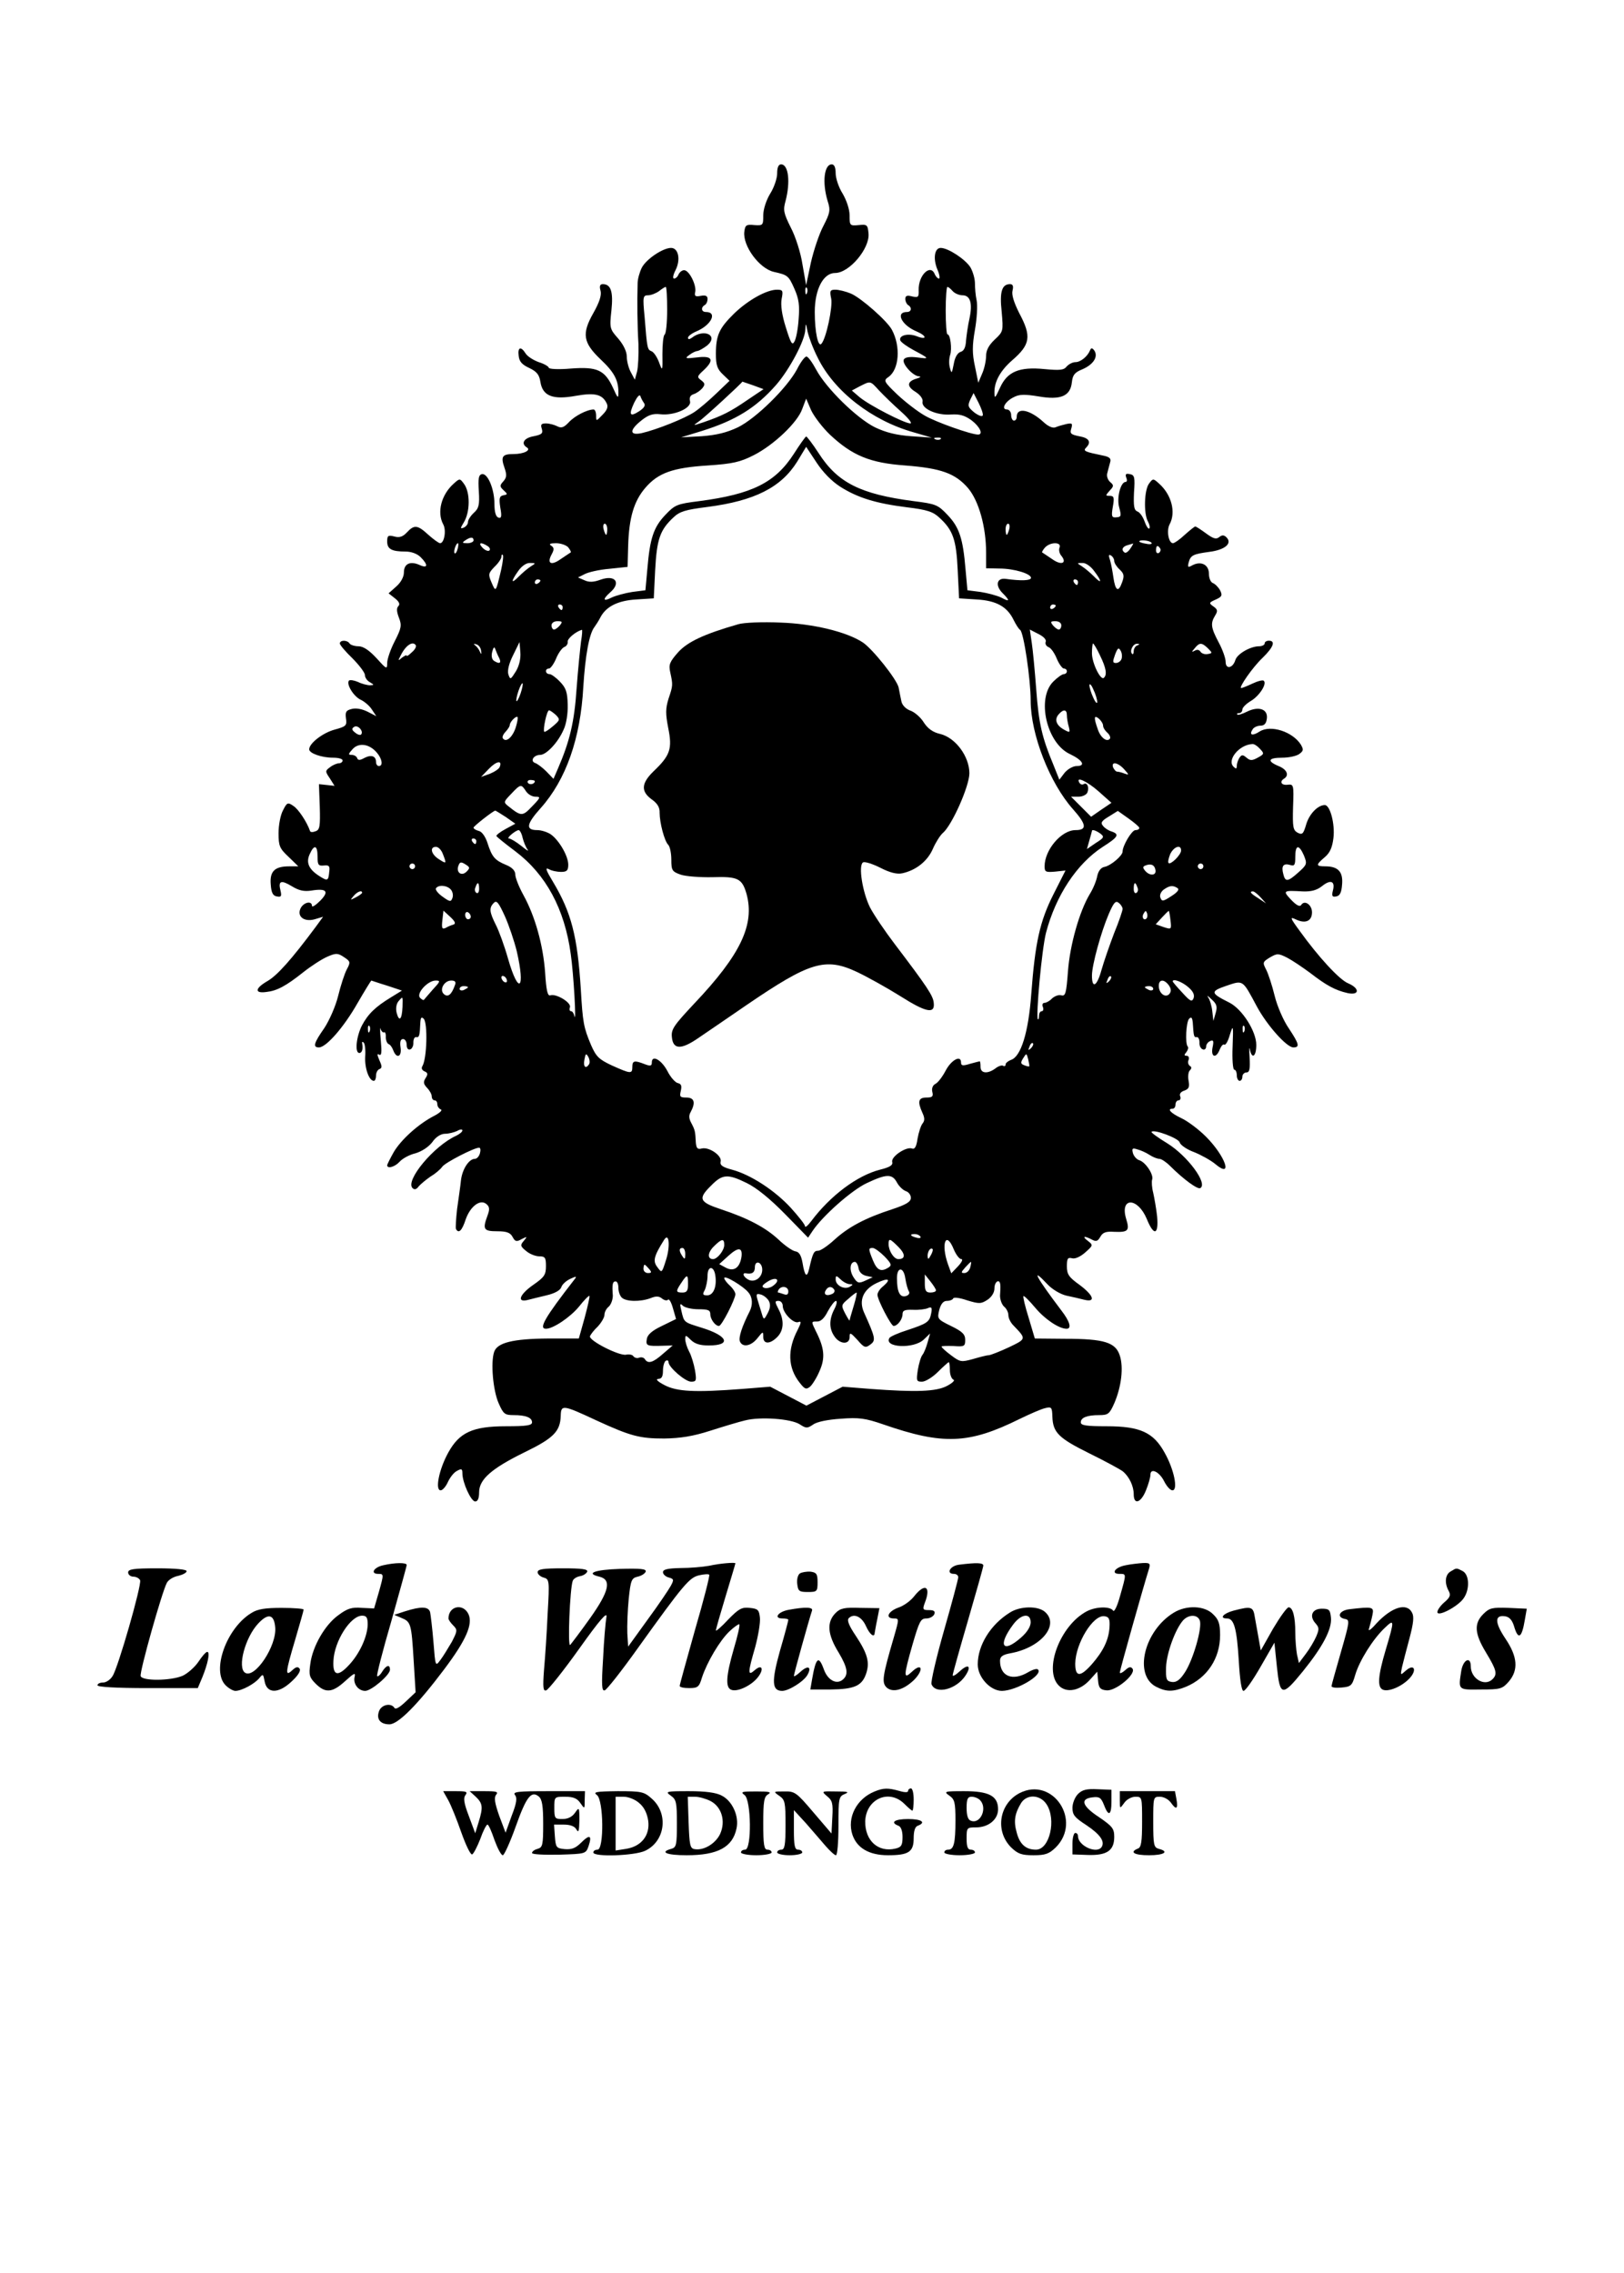 <?xml version="1.0" encoding="UTF-8" standalone="yes"?>
<svg version="1.0" xmlns="http://www.w3.org/2000/svg" width="583" height="816" viewBox="0 0 583 816" preserveAspectRatio="xMidYMid meet">
  <g transform="translate(0,816) scale(0.1,-0.1)" fill="#000000" stroke="none">
    <path d="M2790 7538 c0 -18 -11 -51 -25 -73 -14 -23 -25 -56 -25 -78 0 -36 -1
-37 -32 -35 -29 3 -33 0 -36 -24 -6 -51 54 -132 106 -144 49 -11 53 -13 74
-61 16 -36 19 -60 15 -108 -2 -34 -9 -71 -15 -81 -8 -15 -13 -7 -31 51 -14 44
-19 80 -15 102 6 30 4 33 -17 33 -36 0 -102 -36 -153 -85 -54 -53 -66 -78 -66
-146 0 -40 5 -54 25 -73 l24 -23 -47 -45 c-26 -25 -61 -55 -79 -67 -34 -23
-137 -64 -190 -76 -44 -9 -44 11 0 46 24 19 40 25 67 22 50 -6 114 22 107 47
-3 13 1 21 13 25 10 3 24 13 31 21 11 14 10 18 -4 29 -15 11 -15 14 8 35 41
38 33 54 -22 47 -43 -5 -46 -4 -28 9 10 8 24 14 29 14 6 1 22 10 35 20 42 36
-12 62 -56 27 -9 -6 -13 -6 -13 1 0 5 13 15 29 22 54 22 78 70 35 70 -16 0
-19 16 -4 25 6 3 10 13 10 22 0 11 -7 14 -24 11 -20 -4 -24 -1 -20 15 4 25
-22 77 -40 77 -8 0 -16 -7 -20 -15 -3 -8 -10 -15 -16 -15 -6 0 -4 12 5 30 19
37 11 80 -16 80 -29 0 -89 -40 -105 -71 -8 -16 -15 -41 -15 -56 -2 -67 -1
-153 3 -218 1 -38 -1 -83 -5 -99 l-8 -29 -15 28 c-8 15 -14 40 -14 56 0 17
-12 42 -31 64 -30 34 -31 37 -24 101 7 67 -2 94 -31 94 -10 0 -13 -7 -8 -24 4
-16 -4 -41 -26 -80 -42 -74 -37 -106 26 -166 49 -46 64 -75 64 -118 0 -24 -2
-23 -19 15 -30 65 -57 77 -151 70 -45 -4 -80 -2 -80 3 0 4 -16 14 -36 20 -19
7 -40 20 -47 31 -17 27 -29 23 -25 -8 2 -21 12 -32 38 -44 27 -13 36 -24 40
-50 8 -51 45 -65 127 -50 68 12 95 6 111 -27 6 -12 2 -24 -15 -41 -23 -24 -23
-24 -23 -3 0 12 -4 22 -9 22 -23 0 -68 -23 -89 -46 -18 -19 -27 -22 -42 -14
-10 5 -28 10 -40 10 -17 0 -20 -4 -15 -19 5 -17 0 -21 -29 -27 -35 -6 -47 -26
-25 -40 17 -10 -10 -24 -48 -24 -40 0 -46 -9 -32 -49 9 -26 8 -35 -4 -49 -14
-15 -13 -19 1 -32 15 -14 15 -15 -1 -18 -14 -3 -16 -10 -11 -44 6 -32 4 -40
-7 -36 -9 3 -14 20 -14 49 0 53 -24 111 -45 107 -12 -3 -14 -16 -11 -62 3 -48
0 -61 -18 -77 -12 -11 -21 -26 -21 -33 0 -8 -7 -16 -15 -20 -13 -5 -13 -3 -1
17 24 37 25 110 1 141 -14 19 -15 19 -36 0 -45 -40 -61 -103 -38 -146 12 -21
4 -68 -11 -68 -5 0 -24 14 -42 30 -39 36 -51 37 -77 9 -15 -16 -27 -20 -45
-15 -23 6 -26 3 -26 -18 0 -27 16 -36 66 -36 21 0 42 -8 54 -20 28 -28 26 -42
-4 -28 -34 15 -56 4 -56 -27 0 -16 -11 -36 -27 -50 l-28 -25 23 -18 c15 -12
19 -21 12 -28 -7 -7 -6 -20 2 -41 11 -28 9 -38 -15 -85 -15 -29 -27 -64 -27
-78 0 -24 -2 -23 -39 18 -26 28 -47 42 -64 42 -14 0 -29 5 -32 10 -8 13 -35
13 -35 0 0 -5 20 -29 45 -53 25 -25 45 -52 45 -60 0 -9 8 -21 18 -26 16 -10
16 -10 0 -11 -9 0 -29 5 -43 12 -14 6 -28 8 -32 5 -11 -12 16 -57 42 -69 13
-6 32 -22 40 -35 l16 -24 -31 16 c-20 10 -42 14 -57 10 -21 -5 -24 -11 -21
-34 4 -26 0 -29 -40 -40 -42 -11 -92 -49 -92 -71 0 -14 44 -30 86 -30 19 0 34
-4 34 -10 0 -5 -6 -10 -13 -10 -7 0 -22 -6 -32 -14 -18 -13 -18 -15 -1 -40
l17 -27 -28 3 -28 3 3 -81 c2 -70 0 -83 -15 -88 -10 -4 -19 -4 -20 1 -11 32
-42 79 -60 90 -20 14 -23 12 -37 -16 -9 -16 -16 -53 -16 -82 0 -46 4 -55 36
-85 l35 -34 -33 0 c-52 0 -70 -18 -66 -65 2 -30 8 -41 22 -43 15 -3 18 0 13
21 -9 35 2 39 40 16 26 -16 44 -20 71 -16 55 9 65 -3 31 -37 -16 -16 -29 -24
-29 -18 0 19 -28 14 -40 -7 -16 -30 11 -52 50 -41 l30 9 -27 -37 c-87 -117
-138 -174 -173 -194 -45 -26 -47 -45 -4 -39 38 4 70 21 133 71 29 23 68 48 87
56 30 13 37 13 59 -2 23 -15 24 -18 10 -44 -8 -15 -22 -58 -31 -95 -9 -37 -32
-89 -50 -116 -37 -53 -42 -69 -19 -69 26 0 89 72 138 158 26 45 49 82 50 82 1
0 26 -9 56 -18 l54 -18 -39 -24 c-56 -34 -83 -60 -105 -102 -20 -40 -26 -98
-9 -98 10 0 14 15 10 35 -1 6 2 6 6 2 4 -4 7 -27 5 -51 -2 -41 14 -86 31 -86
5 0 8 9 8 19 0 11 6 21 12 23 10 4 10 10 0 32 -8 19 -9 25 -1 20 9 -5 10 9 6
52 -3 32 -3 51 -1 41 3 -9 9 -15 13 -13 3 3 7 -5 6 -17 0 -12 5 -23 10 -25 6
-2 13 -12 17 -23 12 -31 31 -23 26 11 -3 20 0 30 9 30 7 0 13 -9 13 -21 0 -12
5 -19 13 -16 6 2 12 13 11 25 0 11 4 20 10 19 11 -2 13 4 15 52 1 18 4 22 12
14 15 -15 12 -144 -5 -171 -4 -7 -1 -14 8 -18 12 -5 13 -10 4 -24 -9 -14 -8
-21 5 -35 9 -9 17 -23 17 -31 0 -8 5 -14 10 -14 6 0 10 -6 10 -14 0 -8 6 -16
13 -19 6 -2 -4 -12 -23 -22 -57 -29 -119 -85 -146 -130 -13 -23 -24 -45 -24
-48 0 -14 28 -6 45 13 10 11 35 25 57 30 23 7 47 23 60 40 13 19 31 30 46 30
13 0 32 5 43 10 10 6 19 7 19 2 0 -5 -10 -13 -22 -19 -80 -36 -184 -161 -157
-188 7 -7 14 -5 22 6 7 8 26 24 42 35 17 10 36 26 43 36 11 15 114 68 132 68
5 0 6 -9 3 -20 -3 -11 -11 -20 -18 -20 -21 0 -45 -36 -50 -76 -2 -21 -9 -68
-14 -104 -4 -36 -6 -68 -4 -72 10 -18 22 -5 35 35 17 48 54 75 76 53 10 -9 10
-19 2 -40 -18 -49 -14 -56 35 -56 34 0 47 -5 55 -20 9 -17 14 -19 33 -8 20 10
21 10 7 -7 -13 -15 -12 -19 9 -36 13 -11 34 -19 47 -19 21 0 24 -5 24 -35 0
-31 -6 -40 -45 -67 -49 -34 -61 -64 -22 -55 12 3 43 11 69 17 30 7 49 18 53
29 3 10 17 23 32 30 21 10 25 10 16 -1 -108 -139 -130 -178 -103 -178 26 0 88
42 119 80 18 23 35 40 37 38 2 -2 -6 -37 -17 -78 l-21 -75 -111 0 c-126 -1
-182 -15 -193 -48 -13 -38 -4 -139 16 -184 17 -39 22 -43 54 -43 44 0 66 -9
66 -26 0 -11 -20 -14 -93 -14 -120 0 -168 -22 -208 -95 -33 -60 -48 -135 -27
-135 7 0 19 14 26 30 8 17 22 35 33 40 16 9 19 7 19 -9 0 -33 31 -101 46 -101
9 0 14 11 14 33 0 46 44 85 162 143 105 51 129 75 131 131 1 41 6 41 128 -16
124 -57 156 -65 244 -65 58 1 103 8 165 28 47 15 103 32 125 37 54 14 165 6
196 -14 23 -15 27 -15 48 -1 13 10 53 18 99 21 65 5 88 2 152 -20 216 -75 308
-71 490 19 37 18 78 36 92 39 23 6 25 3 26 -31 2 -57 23 -77 134 -132 57 -28
110 -57 119 -64 23 -19 39 -53 39 -82 0 -40 26 -31 44 14 9 22 16 47 16 56 0
26 32 11 49 -23 9 -18 22 -33 30 -33 21 0 6 75 -28 135 -40 73 -88 95 -208 95
-73 0 -93 3 -93 14 0 17 22 26 66 26 32 0 37 4 54 42 26 60 34 130 20 172 -15
47 -56 60 -195 60 l-110 1 -22 74 c-13 41 -21 76 -19 78 2 3 21 -16 42 -41 35
-42 86 -76 113 -76 19 0 12 26 -19 66 -90 119 -113 161 -49 93 17 -18 46 -35
67 -40 20 -4 49 -11 65 -15 42 -10 33 16 -18 54 -38 27 -45 38 -45 66 0 28 3
33 19 29 11 -3 30 6 47 21 28 25 29 26 10 41 -23 17 -14 20 14 5 15 -8 21 -6
30 10 9 16 20 20 50 18 50 -2 56 4 43 46 -24 79 41 79 74 0 25 -62 43 -58 37
9 -3 28 -10 67 -14 85 -5 19 -6 40 -4 47 7 17 -23 63 -46 70 -10 3 -20 15 -23
26 -4 16 -2 19 16 13 12 -3 32 -12 44 -20 12 -8 28 -14 35 -14 7 0 24 -11 38
-25 49 -49 100 -86 109 -80 28 16 -46 116 -119 161 -33 20 -59 39 -56 41 9 10
97 -23 101 -38 3 -10 27 -26 52 -35 25 -10 59 -29 75 -42 66 -56 38 27 -33 98
-26 26 -66 56 -88 66 -38 18 -53 34 -31 34 6 0 10 7 10 15 0 8 5 15 11 15 6 0
9 7 6 14 -4 9 2 17 15 21 16 6 19 13 15 35 -3 15 -1 32 4 37 8 8 7 13 0 17 -5
4 -8 13 -4 21 3 8 0 15 -7 15 -9 0 -10 3 -1 13 6 8 8 17 5 20 -10 10 -6 89 5
100 8 8 11 4 13 -14 3 -48 4 -54 14 -52 6 1 10 -8 10 -19 -1 -12 5 -23 12 -25
6 -3 12 2 12 10 0 8 7 17 15 20 11 5 13 0 8 -23 -7 -36 13 -41 26 -7 5 12 12
20 16 17 5 -3 14 13 20 35 12 38 13 36 10 -42 -2 -46 1 -83 6 -83 5 0 9 -9 9
-20 0 -11 5 -20 10 -20 6 0 10 7 10 15 0 8 7 15 14 15 12 0 14 12 12 53 -2 28
-1 42 1 30 7 -37 23 -26 23 16 0 49 -51 129 -97 152 -68 34 -69 40 -11 60 62
21 58 23 110 -74 36 -67 107 -147 131 -147 24 0 21 12 -16 68 -19 27 -42 80
-51 117 -9 37 -23 80 -31 95 -13 25 -12 27 14 43 26 15 30 15 62 -1 19 -10 56
-35 83 -55 58 -45 90 -62 134 -72 43 -9 44 17 2 35 -32 13 -107 95 -174 188
-36 49 -36 52 -13 41 34 -16 57 -5 57 26 0 27 -27 46 -39 26 -5 -7 -17 -1 -36
19 -31 33 -29 34 42 30 30 -1 50 4 69 19 31 25 48 18 39 -16 -5 -20 -2 -24 12
-21 13 2 19 14 21 43 4 45 -14 65 -60 65 -35 0 -35 5 -2 33 19 16 27 36 31 69
6 50 -12 118 -31 118 -25 0 -56 -32 -67 -70 -10 -34 -14 -38 -31 -29 -16 9
-18 20 -16 92 3 80 2 82 -19 80 -23 -3 -31 11 -13 22 19 12 10 33 -20 45 -43
18 -37 30 13 30 24 0 51 6 61 13 16 12 16 16 6 34 -30 47 -109 72 -148 47 -26
-17 -39 -13 -25 8 4 7 17 13 28 13 14 0 21 8 23 26 4 34 -30 45 -72 24 -16 -8
-32 -13 -34 -10 -3 3 0 5 6 5 7 0 12 6 12 13 0 7 14 21 31 31 30 18 58 61 46
72 -3 4 -22 -1 -41 -10 -19 -9 -37 -16 -40 -16 -11 0 41 75 77 109 39 38 47
61 22 61 -8 0 -15 -4 -15 -10 0 -5 -9 -10 -20 -10 -31 0 -78 -27 -85 -49 -9
-30 -35 -35 -35 -7 0 13 -11 44 -25 70 -28 53 -30 68 -13 96 10 16 10 22 -6
33 -17 12 -16 14 9 25 22 10 24 15 15 33 -6 11 -18 23 -26 26 -8 3 -14 18 -14
33 0 33 -28 47 -59 31 -16 -9 -18 -8 -14 9 7 27 16 31 75 39 55 7 83 30 61 52
-9 9 -16 9 -26 1 -11 -9 -21 -6 -47 13 -19 14 -36 25 -39 25 -3 0 -20 -14 -38
-30 -18 -17 -37 -30 -42 -30 -16 0 -24 46 -12 68 23 43 7 106 -38 146 -21 19
-22 19 -36 0 -17 -22 -20 -107 -4 -136 6 -11 8 -22 5 -25 -3 -4 -11 8 -17 25
-6 17 -17 33 -26 36 -12 5 -14 19 -12 68 4 55 2 63 -15 66 -14 3 -17 0 -13
-12 4 -9 3 -16 -2 -16 -18 0 -33 -57 -23 -92 8 -30 7 -34 -10 -35 -17 -2 -19
3 -13 38 6 33 4 39 -11 39 -16 0 -16 1 0 19 15 16 15 19 1 31 -8 7 -13 21 -10
31 3 11 7 28 10 38 5 15 -1 21 -27 26 -63 13 -71 16 -59 28 20 20 11 35 -25
41 -30 6 -34 10 -28 28 5 18 3 20 -17 16 -13 -3 -31 -8 -40 -12 -9 -4 -26 3
-43 19 -49 45 -96 54 -96 19 0 -8 -4 -14 -10 -14 -5 0 -10 9 -10 20 0 11 -7
20 -15 20 -22 0 -7 29 24 44 20 11 40 11 89 3 80 -14 115 1 120 51 3 26 10 35
37 46 40 17 58 45 44 67 -8 11 -12 11 -16 1 -9 -22 -34 -42 -52 -42 -10 0 -24
-7 -32 -16 -10 -13 -25 -14 -79 -9 -91 9 -134 -9 -160 -67 -18 -39 -20 -41
-20 -15 0 38 22 77 63 113 66 57 71 86 26 170 -19 38 -28 66 -24 81 4 16 1 23
-9 23 -29 0 -38 -27 -30 -99 6 -70 6 -71 -25 -100 -21 -20 -31 -38 -31 -59 0
-16 -6 -45 -14 -63 l-14 -33 -12 59 c-10 46 -10 74 0 131 7 40 10 87 6 106 -4
18 -6 46 -6 61 0 16 -7 41 -16 57 -18 29 -80 70 -107 70 -22 0 -28 -38 -12
-77 8 -18 10 -33 6 -33 -5 0 -11 7 -15 15 -15 40 -60 -3 -58 -57 1 -25 -2 -27
-24 -22 -18 5 -24 2 -24 -9 0 -9 5 -19 10 -22 15 -9 12 -25 -4 -25 -43 0 -19
-48 35 -70 37 -16 38 -32 0 -17 -31 12 -65 3 -59 -15 3 -7 24 -22 48 -35 58
-31 58 -32 12 -26 -25 3 -42 1 -47 -7 -9 -14 32 -60 54 -61 9 -1 5 -4 -8 -8
-35 -10 -37 -28 -4 -48 17 -11 27 -25 25 -35 -5 -25 51 -50 102 -46 31 2 49
-3 74 -21 30 -23 43 -51 23 -51 -25 0 -152 45 -191 68 -25 14 -69 48 -98 75
-50 48 -51 51 -32 64 38 27 44 109 12 169 -17 32 -110 114 -147 130 -19 8 -44
14 -56 14 -19 0 -21 -4 -15 -32 6 -30 -18 -143 -35 -162 -12 -14 -24 42 -24
114 0 82 31 140 73 140 51 0 125 88 120 142 -3 31 -5 33 -35 30 -32 -3 -33 -2
-33 35 0 22 -11 54 -25 78 -14 22 -25 55 -25 73 0 21 -5 32 -14 32 -27 0 -35
-64 -15 -131 11 -34 9 -43 -15 -90 -15 -28 -35 -88 -45 -132 l-17 -81 -13 74
c-6 41 -25 101 -42 133 -26 52 -28 63 -19 95 18 68 11 132 -16 132 -9 0 -14
-11 -14 -32z m-395 -490 c0 -46 -4 -86 -9 -89 -5 -4 -8 -35 -8 -70 1 -62 0
-63 -12 -30 -7 19 -19 37 -27 40 -15 6 -16 9 -25 124 -7 72 -6 77 13 77 10 0
28 7 39 15 10 8 21 15 24 15 3 0 5 -37 5 -82z m502 60 c-3 -8 -6 -5 -6 6 -1
11 2 17 5 13 3 -3 4 -12 1 -19z m523 7 c7 -8 23 -15 35 -15 29 0 37 -30 25
-85 -5 -22 -10 -57 -12 -77 -1 -25 -8 -38 -19 -41 -11 -3 -21 -19 -25 -43 -7
-36 -8 -37 -14 -14 -4 14 -3 34 1 46 7 21 1 74 -10 74 -3 0 -6 38 -6 85 0 47
3 85 6 85 4 0 12 -7 19 -15z m-484 -240 c59 -120 194 -225 344 -267 l65 -19
-74 5 c-53 4 -90 13 -130 32 -66 33 -175 140 -211 207 -14 26 -29 47 -35 47
-6 0 -21 -20 -34 -46 -36 -67 -147 -176 -212 -208 -40 -19 -77 -28 -130 -32
l-74 -4 75 23 c121 38 194 83 266 165 48 55 104 160 105 199 1 25 2 24 8 -7 4
-19 20 -62 37 -95z m-233 -98 l38 -14 -58 -39 c-61 -42 -91 -57 -158 -80 -39
-13 -39 -13 -15 4 17 11 155 138 155 142 0 0 17 -6 38 -13z m453 -19 c17 -18
52 -52 78 -75 27 -24 42 -43 34 -43 -21 0 -147 65 -182 94 l-28 24 28 15 c40
20 37 21 70 -15z m-844 -45 c6 -8 1 -17 -17 -29 -34 -22 -39 -14 -18 31 10 20
19 31 22 23 2 -7 8 -18 13 -25z m1216 -44 c-2 -6 -15 -1 -30 10 -23 19 -25 24
-15 46 l12 24 18 -35 c10 -20 17 -40 15 -45z m-549 -69 c81 -76 145 -102 271
-111 128 -10 179 -28 225 -81 39 -46 65 -140 65 -232 l0 -56 48 -1 c53 0 115
-19 113 -34 -1 -9 -34 -11 -91 -3 -32 4 -38 -24 -11 -51 28 -28 26 -33 -5 -16
-15 7 -48 16 -74 20 l-47 6 -7 77 c-9 108 -22 149 -64 193 -35 37 -42 40 -122
50 -191 25 -273 66 -341 172 -22 34 -43 61 -45 60 -3 -1 -23 -29 -44 -62 -67
-104 -150 -145 -340 -170 -80 -10 -87 -13 -122 -50 -42 -44 -55 -85 -64 -193
l-7 -77 -47 -6 c-26 -4 -59 -13 -74 -20 -31 -16 -34 -7 -6 18 41 35 19 65 -34
46 -25 -9 -41 -10 -58 -2 l-23 10 24 12 c13 7 52 16 88 19 l66 7 2 75 c3 102
21 161 61 208 46 54 98 73 225 81 89 6 116 12 165 37 71 36 157 117 174 166
l14 37 18 -42 c11 -23 41 -62 67 -87z m398 -16 c-3 -3 -12 -4 -19 -1 -8 3 -5
6 6 6 11 1 17 -2 13 -5z m-361 -171 c63 -40 128 -60 239 -74 74 -9 95 -16 118
-38 48 -44 60 -78 65 -187 l5 -102 63 -4 c71 -4 110 -26 133 -74 8 -16 18 -32
23 -35 13 -8 38 -178 38 -254 0 -122 69 -297 152 -390 49 -55 51 -75 9 -75
-51 0 -111 -71 -111 -130 0 -20 4 -22 38 -19 l37 4 -43 -85 c-49 -97 -66 -173
-80 -360 -10 -136 -37 -224 -73 -235 -10 -4 -19 -11 -19 -16 0 -6 -4 -8 -9 -5
-4 3 -17 -1 -27 -9 -28 -21 -54 -19 -54 5 0 11 -1 20 -3 20 -1 0 -17 -4 -35
-9 -26 -8 -32 -7 -32 5 0 28 -35 9 -55 -29 -11 -21 -27 -43 -37 -48 -10 -5
-14 -17 -11 -29 4 -16 0 -20 -21 -20 -29 0 -33 -14 -15 -54 9 -19 9 -29 1 -39
-6 -7 -14 -32 -18 -54 -4 -29 -10 -40 -20 -36 -20 8 -76 -29 -71 -48 3 -12 -8
-19 -44 -28 -82 -21 -178 -93 -247 -185 -12 -16 -22 -24 -22 -18 0 6 -23 35
-51 66 -58 63 -144 119 -211 137 -34 9 -44 16 -41 29 6 21 -42 54 -68 47 -15
-4 -19 1 -21 21 -2 41 -3 45 -16 70 -9 16 -10 28 -2 41 18 34 12 51 -16 51
-23 0 -25 3 -20 24 4 18 2 25 -11 28 -9 2 -26 21 -37 43 -21 40 -56 60 -56 31
0 -13 -5 -14 -26 -6 -36 14 -44 13 -44 -10 0 -26 -6 -25 -73 5 -47 22 -57 32
-75 73 -27 64 -30 81 -37 202 -12 189 -34 274 -99 383 -26 43 -30 54 -16 47
10 -6 30 -10 44 -10 21 0 26 5 26 26 0 31 -33 88 -63 109 -12 8 -34 15 -48 15
-43 0 -40 21 12 79 91 102 143 250 153 435 7 112 21 191 40 215 5 7 15 22 21
34 20 39 62 61 129 65 l63 4 5 102 c6 110 17 143 65 188 23 22 43 28 122 38
170 22 265 70 323 163 l32 53 37 -56 c23 -35 54 -67 85 -87z m-836 -153 c0
-11 -2 -20 -4 -20 -2 0 -6 9 -9 20 -3 11 -1 20 4 20 5 0 9 -9 9 -20z m1443 0
c-3 -11 -7 -20 -9 -20 -2 0 -4 9 -4 20 0 11 4 20 9 20 5 0 7 -9 4 -20z m-1923
-40 c0 -5 -10 -10 -22 -10 -19 0 -20 2 -8 10 19 13 30 13 30 0z m2434 -9 c3
-4 -6 -6 -19 -3 -14 2 -25 6 -25 8 0 8 39 4 44 -5z m-2491 -21 c-3 -12 -8 -19
-11 -16 -5 6 5 36 12 36 2 0 2 -9 -1 -20z m107 10 c8 -5 11 -12 7 -16 -4 -4
-15 0 -24 9 -18 18 -8 23 17 7z m290 -5 c7 -9 11 -17 9 -18 -2 -1 -18 -12 -36
-24 -35 -25 -51 -16 -32 18 9 17 8 23 -2 30 -10 6 -4 9 17 9 17 0 37 -7 44
-15z m1764 0 c-4 -8 -1 -22 6 -30 22 -27 0 -36 -33 -12 -18 12 -34 23 -36 24
-1 1 3 9 10 17 19 21 60 21 53 1z m254 -4 c-7 -11 -16 -17 -20 -15 -14 9 -9
22 10 27 9 3 18 5 20 6 1 0 -3 -8 -10 -18z m107 0 c3 -5 1 -12 -5 -16 -5 -3
-10 1 -10 9 0 18 6 21 15 7z m-2366 -77 c-19 -81 -19 -81 -34 -46 -13 30 -12
34 10 57 14 13 25 30 25 36 0 7 2 10 5 7 3 -3 0 -27 -6 -54z m2201 32 c0 -7 9
-21 19 -30 16 -15 18 -23 9 -47 -13 -37 -24 -30 -31 18 -3 21 -8 49 -12 62 -6
17 -5 22 3 17 7 -4 12 -13 12 -20z m-2094 -19 c-11 -7 -30 -23 -43 -36 -29
-30 -30 -19 -2 20 12 17 29 29 42 28 21 0 21 -1 3 -12z m2022 -17 c29 -38 28
-49 -1 -19 -13 13 -32 29 -43 36 -19 12 -19 12 2 12 11 1 30 -12 42 -29z
m-1988 -34 c0 -3 -4 -8 -10 -11 -5 -3 -10 -1 -10 4 0 6 5 11 10 11 6 0 10 -2
10 -4z m1930 -6 c0 -5 -2 -10 -4 -10 -3 0 -8 5 -11 10 -3 6 -1 10 4 10 6 0 11
-4 11 -10z m-1850 -90 c0 -5 -2 -10 -4 -10 -3 0 -8 5 -11 10 -3 6 -1 10 4 10
6 0 11 -4 11 -10z m1770 6 c0 -3 -4 -8 -10 -11 -5 -3 -10 -1 -10 4 0 6 5 11
10 11 6 0 10 -2 10 -4z m-1780 -71 c-7 -8 -16 -15 -21 -15 -5 0 -9 7 -9 15 0
9 9 15 21 15 18 0 19 -2 9 -15z m1800 0 c0 -8 -4 -15 -9 -15 -5 0 -14 7 -21
15 -10 13 -9 15 9 15 12 0 21 -6 21 -15z m-1724 -57 c-3 -24 -11 -100 -16
-169 -8 -121 -25 -191 -67 -288 l-16 -37 -26 27 c-14 14 -33 28 -40 30 -19 7
-5 29 18 29 22 0 64 44 84 90 10 20 16 59 15 90 -1 45 -6 60 -27 82 -14 15
-32 28 -38 28 -16 0 -18 20 -2 20 5 0 17 16 25 35 8 20 21 38 29 42 9 3 14 12
13 19 -2 11 29 37 51 43 2 1 1 -18 -3 -41z m1668 -2 c-3 -7 2 -16 10 -19 9 -3
22 -22 30 -42 8 -19 20 -35 25 -35 6 0 11 -4 11 -10 0 -5 -5 -10 -11 -10 -6 0
-23 -12 -38 -27 -61 -61 -23 -222 60 -260 46 -22 58 -43 24 -43 -13 0 -32 -11
-43 -24 l-19 -25 -22 55 c-40 96 -52 146 -61 269 -5 66 -12 141 -16 167 l-7
48 31 -16 c18 -9 29 -20 26 -28z m-2261 -13 c2 -5 -4 -16 -15 -25 -10 -10 -18
-15 -18 -12 0 4 -7 0 -17 -7 -15 -13 -15 -12 -3 11 18 35 43 50 53 33z m234
-19 c2 -13 1 -15 -4 -4 -3 8 -11 19 -17 23 -7 6 -6 7 4 4 8 -2 16 -12 17 -23z
m125 -74 c-19 -30 -20 -31 -27 -11 -4 14 2 39 17 69 l23 47 3 -36 c2 -23 -4
-49 -16 -69z m2097 57 c22 -45 26 -69 14 -80 -11 -12 -43 52 -43 88 0 19 2 35
4 35 2 0 14 -19 25 -43z m134 36 c-7 -2 -13 -12 -13 -20 0 -9 -3 -14 -6 -10
-10 10 4 37 18 36 10 0 10 -2 1 -6z m253 -10 c17 -17 17 -18 -1 -21 -9 -2 -21
2 -25 8 -5 8 -13 9 -21 4 -12 -6 -12 -5 0 9 17 21 25 21 47 0z m-2544 -35 c9
-19 1 -23 -19 -10 -7 5 -10 17 -6 32 4 16 8 20 11 10 3 -8 9 -23 14 -32z
m2234 -4 c-3 -8 -12 -14 -20 -14 -12 0 -12 5 -3 30 9 24 13 27 20 14 5 -8 6
-22 3 -30z m-2157 -123 c-6 -18 -13 -30 -15 -28 -2 2 1 18 7 36 6 18 13 30 15
28 2 -2 -1 -18 -7 -36z m2070 -31 c0 -8 -7 -1 -14 15 -8 17 -14 37 -14 45 0 8
7 2 14 -15 8 -16 14 -37 14 -45z m-1943 -47 c15 -16 15 -18 -11 -40 -15 -13
-29 -22 -31 -20 -6 6 9 77 17 77 4 0 15 -8 25 -17z m1834 0 c0 -10 3 -29 7
-42 5 -21 4 -22 -16 -11 -28 15 -37 36 -21 55 17 20 30 19 30 -2z m-1979 -46
c-12 -35 -35 -54 -46 -37 -3 4 2 15 10 23 8 9 15 19 15 24 0 11 22 34 28 29 2
-3 -1 -20 -7 -39z m2109 8 c0 -7 7 -18 15 -25 8 -7 12 -16 10 -21 -10 -15 -34
2 -44 33 -15 42 -14 53 4 38 8 -7 15 -18 15 -25z m-2664 -32 c-3 -3 -13 0 -21
7 -13 10 -13 15 -3 21 13 8 35 -17 24 -28z m57 -65 c19 -22 23 -48 7 -48 -5 0
-10 6 -10 14 0 22 -17 28 -42 15 -16 -9 -23 -9 -26 0 -2 6 -11 11 -19 11 -14
0 -13 3 3 21 22 24 60 19 87 -13z m3170 14 c16 -17 16 -19 -8 -32 -20 -11 -27
-11 -40 0 -14 12 -18 11 -26 -1 -5 -8 -9 -21 -9 -28 0 -12 -3 -12 -12 -3 -24
24 21 79 68 81 6 1 18 -7 27 -17z m-2729 -65 c-2 -7 -19 -18 -36 -25 l-31 -11
28 29 c27 28 49 32 39 7z m2242 -9 c18 -20 18 -21 1 -15 -10 4 -22 7 -27 7 -4
0 -10 7 -14 15 -8 23 18 18 40 -7z m-2116 -42 c0 -11 -19 -15 -25 -6 -3 5 1
10 9 10 9 0 16 -2 16 -4z m2024 -37 l46 -41 -37 -25 -36 -25 -36 36 -36 36 27
0 c14 0 29 7 32 16 7 19 -2 37 -14 29 -5 -3 -11 -1 -15 5 -15 25 27 6 69 -31z
m-2056 1 c7 -11 22 -20 34 -20 20 0 19 -3 -12 -35 -34 -36 -39 -36 -84 0 -19
15 -19 16 9 45 34 36 36 36 53 10z m-72 -93 l34 -24 -35 -19 c-19 -10 -34 -22
-33 -25 2 -4 32 -28 68 -55 110 -83 177 -207 199 -369 10 -68 21 -257 13 -222
-2 9 -7 17 -12 17 -5 0 -7 6 -4 14 6 17 -50 50 -70 43 -10 -4 -15 17 -19 81
-7 99 -36 203 -78 279 -16 29 -29 62 -29 73 0 14 -11 26 -33 35 -41 17 -51 29
-67 79 -7 22 -20 41 -31 43 -11 3 -19 8 -19 12 0 5 70 60 78 61 2 0 19 -11 38
-23z m2274 -39 c0 -5 -6 -8 -14 -8 -13 0 -46 -56 -46 -77 0 -15 -43 -51 -65
-55 -12 -2 -22 -14 -26 -33 -3 -17 -15 -46 -27 -65 -37 -62 -71 -182 -78 -276
-6 -80 -9 -91 -24 -87 -9 3 -24 -3 -33 -11 -8 -9 -21 -16 -27 -16 -7 0 -10 -7
-6 -15 3 -8 1 -15 -4 -15 -6 0 -10 -8 -10 -17 0 -9 -2 -14 -4 -12 -8 10 14
251 29 310 35 134 111 249 204 309 55 35 61 45 32 55 -11 3 -25 12 -31 20 -10
11 -6 18 21 34 l32 20 38 -27 c21 -15 39 -30 39 -34z m-2214 -35 c4 -16 12
-35 18 -43 6 -8 -4 -2 -22 13 -19 15 -39 27 -45 27 -11 0 23 29 35 30 4 0 11
-12 14 -27z m2075 14 c14 -11 12 -15 -17 -33 l-32 -22 9 32 c5 17 9 32 9 33 0
7 16 1 31 -10z m-2241 -27 c0 -5 -2 -10 -4 -10 -3 0 -8 5 -11 10 -3 6 -1 10 4
10 6 0 11 -4 11 -10z m-570 -55 c0 -30 3 -34 23 -32 18 2 22 -2 19 -22 -3 -34
-6 -35 -37 -15 -37 24 -47 48 -33 78 16 36 28 32 28 -9z m450 9 c14 -36 13
-36 -15 -18 -28 18 -33 44 -10 44 9 0 20 -12 25 -26z m2650 13 c0 -16 -38 -53
-45 -45 -3 3 0 17 6 32 13 27 39 36 39 13z m441 -18 c12 -30 11 -33 -19 -60
-39 -35 -48 -36 -55 -7 -8 29 0 40 24 33 16 -5 19 -1 19 29 0 44 13 46 31 5z
m-3006 -58 c-18 -18 -39 -3 -29 22 5 13 9 14 25 4 16 -10 17 -13 4 -26z m-185
19 c0 -5 -4 -10 -10 -10 -5 0 -10 5 -10 10 0 6 5 10 10 10 6 0 10 -4 10 -10z
m2658 -13 c4 -21 -21 -22 -37 -3 -9 11 -9 15 1 19 20 8 33 2 36 -16z m172 13
c0 -5 -4 -10 -10 -10 -5 0 -10 5 -10 10 0 6 5 10 10 10 6 0 10 -4 10 -10z
m-2600 -81 c0 -11 -4 -18 -10 -14 -5 3 -7 12 -3 20 7 21 13 19 13 -6z m2363 6
c4 -8 2 -17 -3 -20 -6 -4 -10 3 -10 14 0 25 6 27 13 6z m-2464 -9 c6 -7 9 -21
5 -30 -5 -14 -9 -14 -35 5 -16 11 -27 25 -24 30 9 14 41 11 54 -5z m2608 6 c8
-5 0 -15 -22 -29 -29 -19 -34 -20 -39 -6 -4 9 1 21 11 29 21 15 33 17 50 6z
m-2927 -17 c0 -2 -10 -10 -22 -16 -21 -11 -22 -11 -9 4 13 16 31 23 31 12z
m3226 -17 l19 -21 -27 18 c-29 18 -34 25 -20 25 5 0 17 -10 28 -22z m-2671
-192 c32 -139 7 -160 -31 -28 -13 46 -33 101 -44 122 -23 46 -25 61 -7 79 10
10 17 1 39 -47 15 -33 34 -90 43 -126z m2175 151 c0 -6 -13 -45 -30 -86 -16
-42 -37 -102 -46 -134 -16 -58 -34 -68 -34 -19 0 38 33 157 60 220 18 42 25
50 36 41 8 -6 14 -16 14 -22z m-2402 -56 c-7 -2 -20 -7 -28 -12 -13 -6 -15 -1
-12 27 l4 35 25 -23 c17 -16 20 -24 11 -27z m62 28 c0 -5 -4 -9 -10 -9 -5 0
-10 7 -10 16 0 8 5 12 10 9 6 -3 10 -10 10 -16z m2426 -6 c-10 -10 -19 5 -10
18 6 11 8 11 12 0 2 -7 1 -15 -2 -18z m86 -7 c4 -33 3 -33 -25 -24 l-28 10 22
24 c12 13 23 24 25 24 1 0 4 -15 6 -34z m-2382 -217 c0 -6 -4 -7 -10 -4 -5 3
-10 11 -10 16 0 6 5 7 10 4 6 -3 10 -11 10 -16z m2161 -2 c-10 -9 -11 -8 -5 6
3 10 9 15 12 12 3 -3 0 -11 -7 -18z m-2427 -29 c-16 -18 -30 -35 -32 -37 -1
-3 -8 1 -14 7 -15 15 27 62 56 62 18 0 17 -3 -10 -32z m79 15 c-12 -34 -25
-44 -39 -32 -18 15 0 49 26 49 14 0 18 -5 13 -17z m2563 0 c9 -13 9 -22 2 -31
-14 -16 -38 2 -38 29 0 24 19 25 36 2z m69 -6 c18 -15 24 -28 20 -40 -6 -15
-12 -12 -41 20 -19 20 -34 38 -34 40 0 11 33 -1 55 -20z m-2585 -1 c0 -2 -7
-6 -15 -10 -8 -3 -15 -1 -15 4 0 6 7 10 15 10 8 0 15 -2 15 -4z m2460 -6 c0
-5 -7 -7 -15 -4 -8 4 -15 8 -15 10 0 2 7 4 15 4 8 0 15 -4 15 -10z m224 -87
l-8 -28 -4 35 c-2 19 -9 42 -15 50 -6 8 0 5 12 -7 19 -17 22 -26 15 -50z
m-2919 22 c-2 -45 -12 -55 -21 -21 -4 16 -1 32 6 41 17 20 16 20 15 -20z
m-118 -87 c-3 -8 -6 -5 -6 6 -1 11 2 17 5 13 3 -3 4 -12 1 -19z m3140 0 c-3
-8 -6 -5 -6 6 -1 11 2 17 5 13 3 -3 4 -12 1 -19z m-766 -61 c-10 -9 -11 -8 -5
6 3 10 9 15 12 12 3 -3 0 -11 -7 -18z m-1586 -57 c-12 -19 -22 -10 -17 16 4
22 6 24 14 10 5 -9 6 -21 3 -26z m1580 -8 c-1 -1 -9 0 -18 4 -13 5 -14 9 -4
25 12 19 12 19 18 -3 3 -13 5 -24 4 -26z m-1014 -419 c35 -17 83 -56 137 -111
l83 -85 16 24 c36 54 141 147 195 172 70 33 91 34 108 2 7 -13 21 -27 32 -31
10 -3 18 -14 18 -24 0 -14 -16 -24 -67 -41 -96 -31 -158 -64 -208 -110 -23
-21 -49 -39 -58 -39 -15 0 -19 -7 -32 -64 -8 -35 -16 -28 -24 21 -5 27 -12 39
-26 41 -11 2 -38 21 -60 42 -46 43 -110 77 -207 109 -78 26 -83 38 -35 85 40
41 59 43 128 9z m623 -192 c4 -5 -3 -7 -14 -4 -23 6 -26 13 -6 13 8 0 17 -4
20 -9z m-913 -84 c-15 -47 -15 -48 -31 -26 -17 22 -13 39 24 98 18 29 23 -22
7 -72z m209 54 c0 -20 -25 -51 -40 -51 -21 0 -20 23 2 45 29 29 38 30 38 6z
m625 -7 c26 -26 26 -44 0 -44 -16 0 -35 30 -35 54 0 22 5 20 35 -10z m199 -9
c8 -19 20 -35 27 -35 7 0 2 -11 -12 -26 l-24 -25 -12 33 c-26 74 -7 122 21 53z
m-964 -17 c0 -19 -2 -20 -10 -8 -13 19 -13 30 0 30 6 0 10 -10 10 -22z m202
-9 c-6 -40 -27 -55 -56 -40 l-24 13 32 29 c36 33 52 32 48 -2z m513 1 c25 -26
27 -32 15 -40 -27 -17 -41 -11 -56 25 -17 42 -17 45 -1 45 7 0 26 -14 42 -30z
m166 3 c-8 -15 -10 -15 -11 -2 0 17 10 32 18 25 2 -3 -1 -13 -7 -23z m-605
-45 c4 -28 -20 -51 -44 -44 -20 7 -32 28 -14 25 22 -4 32 3 32 22 0 24 22 21
26 -3z m346 0 c2 -14 12 -24 27 -28 l24 -5 -26 -12 c-24 -11 -29 -10 -43 12
-16 25 -13 55 5 55 5 0 11 -10 13 -22z m401 2 c-3 -11 -12 -20 -21 -20 -13 0
-12 3 3 20 10 11 19 20 21 20 1 0 0 -9 -3 -20z m-1153 -5 c10 -12 10 -15 -4
-15 -9 0 -16 7 -16 15 0 8 2 15 4 15 2 0 9 -7 16 -15z m238 -24 c6 -40 -7 -71
-29 -71 -16 0 -18 3 -9 19 5 11 10 34 10 51 0 37 23 37 28 1z m695 -57 c4 -7
-1 -14 -12 -17 -21 -5 -31 16 -31 65 0 41 24 41 30 -1 3 -20 9 -41 13 -47z
m-793 26 c0 -23 -4 -30 -20 -30 -24 0 -25 4 -4 35 21 32 24 31 24 -5z m217
-30 c15 -18 16 -44 4 -68 -27 -53 -40 -93 -35 -107 9 -23 40 -18 63 11 20 25
21 26 21 5 0 -27 24 -27 50 -1 24 24 26 60 5 100 -14 27 -14 30 0 30 8 0 15
-8 15 -18 0 -25 39 -65 56 -58 11 4 11 -1 -2 -27 -38 -72 -36 -137 7 -191 18
-23 23 -25 37 -14 8 7 24 32 34 56 21 47 18 82 -13 143 -17 35 -17 35 3 35 14
-1 27 11 40 37 11 20 24 37 29 37 5 0 3 -13 -6 -30 -19 -37 -19 -70 1 -98 19
-28 54 -30 54 -2 0 18 3 17 28 -10 24 -28 29 -30 46 -17 21 15 19 24 -22 115
-20 44 -3 83 45 106 42 20 54 15 24 -11 -12 -9 -21 -23 -21 -31 0 -18 49 -112
58 -112 14 0 32 24 32 42 0 14 8 17 38 16 20 -1 44 2 53 6 13 6 16 2 12 -18
-6 -32 -14 -37 -86 -61 -32 -10 -61 -23 -64 -28 -21 -35 87 -40 123 -6 l23 22
-9 -32 c-5 -18 -13 -38 -18 -44 -6 -7 -13 -31 -17 -54 -6 -40 -5 -43 15 -43
12 0 38 16 57 35 19 19 37 35 39 35 2 0 4 -13 4 -29 0 -16 6 -31 13 -34 6 -2
-4 -12 -23 -22 -39 -21 -113 -23 -275 -11 l-100 8 -65 -34 -65 -34 -65 34 -65
34 -100 -8 c-170 -13 -235 -10 -280 14 -23 12 -33 21 -22 22 12 0 17 8 17 29
0 17 5 33 10 36 6 3 10 1 10 -5 0 -18 60 -70 81 -70 19 0 20 4 14 41 -4 22
-13 53 -21 67 -8 15 -14 35 -14 45 0 15 2 15 20 -3 14 -14 33 -20 64 -20 84 0
69 35 -26 64 -64 20 -62 18 -72 61 -6 24 -5 28 5 18 7 -7 32 -13 56 -13 35 0
43 -3 43 -18 0 -18 18 -42 31 -42 10 0 59 97 59 114 0 7 -9 21 -20 31 -11 10
-20 22 -20 27 0 12 70 -30 87 -52z m88 24 c-9 -7 -24 -10 -32 -7 -10 4 -7 10
14 23 31 19 47 5 18 -16z m276 6 c12 0 12 -2 0 -9 -19 -12 -51 4 -51 26 0 15
2 15 18 0 10 -10 25 -17 33 -17z m309 -22 c0 -5 -9 -8 -20 -8 -16 0 -20 7 -20
33 l0 32 20 -25 c11 -14 20 -28 20 -32z m-1140 9 c0 -13 5 -28 12 -35 15 -15
67 -16 104 -2 19 8 30 7 40 -1 8 -7 18 -9 22 -5 4 5 12 -9 18 -31 l11 -38 -51
-25 c-36 -17 -52 -32 -54 -47 -4 -24 0 -26 58 -24 l35 1 -35 -30 c-36 -32 -54
-37 -65 -19 -4 6 -13 8 -21 5 -7 -3 -16 0 -20 5 -3 6 -15 8 -26 6 -23 -6 -134
50 -130 66 2 6 14 22 28 35 13 14 24 33 24 42 0 10 7 23 16 30 8 8 14 25 14
39 -3 40 -1 51 10 51 6 0 10 -10 10 -23z m1371 11 c1 -7 0 -25 -1 -39 0 -14 6
-31 14 -39 9 -7 16 -21 16 -31 0 -11 8 -27 18 -37 47 -49 47 -48 -15 -78 -32
-15 -65 -28 -73 -29 -8 0 -34 -7 -58 -14 -41 -11 -45 -11 -78 14 -19 14 -34
28 -34 31 0 2 19 3 43 2 39 -3 42 -1 42 22 0 20 -10 30 -51 50 -49 24 -50 26
-42 58 6 22 15 32 27 32 11 0 21 4 23 9 2 5 24 2 50 -7 43 -13 50 -13 73 2 15
10 25 26 25 41 0 25 19 36 21 13z m-761 -24 c0 -11 -5 -14 -16 -10 -9 3 -18 6
-20 6 -3 0 -2 5 1 10 10 16 35 12 35 -6z m165 6 c3 -6 -1 -13 -10 -16 -19 -8
-30 0 -20 15 8 14 22 14 30 1z m-235 -40 c7 -13 5 -27 -4 -44 -12 -23 -14 -24
-19 -9 -3 10 -10 32 -15 49 -9 29 -8 31 9 27 11 -3 24 -14 29 -23z m305 -17
c-8 -27 -15 -50 -15 -53 0 -3 -7 8 -16 25 -15 29 -14 31 11 52 14 13 28 23 30
23 2 0 -2 -21 -10 -47z"/>
    <path d="M2650 5919 c-122 -35 -182 -63 -216 -101 -30 -34 -34 -44 -28 -71 10
-46 10 -48 -6 -95 -11 -36 -11 -54 -1 -106 15 -74 7 -98 -53 -155 -44 -43 -46
-72 -6 -101 20 -14 29 -29 28 -48 0 -35 17 -101 31 -115 6 -6 11 -30 11 -53 0
-39 3 -43 34 -54 18 -6 69 -10 114 -9 92 3 106 -5 122 -60 30 -110 -21 -218
-188 -394 -73 -78 -83 -92 -80 -120 4 -45 33 -46 94 -4 27 18 105 72 174 119
227 155 283 172 396 119 38 -18 108 -57 156 -87 93 -59 125 -65 120 -24 -2 25
-23 57 -140 211 -35 46 -75 105 -89 132 -27 55 -42 150 -25 161 6 4 34 -5 62
-19 35 -18 60 -24 79 -20 50 11 91 44 110 88 10 23 26 48 35 56 33 27 96 169
96 215 0 60 -49 127 -104 141 -27 6 -45 19 -60 42 -11 18 -33 37 -48 42 -16 6
-29 19 -32 33 -3 13 -7 35 -10 50 -7 30 -94 139 -129 162 -58 38 -178 67 -295
71 -65 3 -133 0 -152 -6z"/>
    <path d="M1376 2541 c-34 -7 -48 -31 -18 -31 20 0 20 -1 3 -62 l-18 -62 -44 2
c-36 3 -52 -2 -84 -26 -48 -34 -93 -112 -101 -175 -6 -40 -3 -49 19 -71 35
-35 60 -33 106 9 32 29 38 32 34 15 -6 -24 13 -50 38 -50 22 0 89 57 89 76 0
20 -13 17 -28 -7 -7 -12 -16 -19 -18 -16 -3 2 20 92 51 198 30 107 55 197 55
201 0 9 -41 9 -84 -1z m-56 -213 c-1 -43 -29 -105 -68 -146 -40 -43 -58 -37
-55 16 3 70 61 162 103 162 16 0 20 -7 20 -32z"/>
    <path d="M2545 2539 c-22 -4 -68 -8 -102 -8 -47 -1 -63 -5 -63 -15 0 -7 9 -16
21 -19 18 -5 19 -8 7 -30 -7 -13 -44 -68 -83 -121 l-70 -97 -3 48 c-1 26 1 82
5 123 7 67 10 75 32 80 14 3 26 11 29 18 3 10 -18 12 -92 10 -91 -3 -126 -16
-74 -28 44 -11 35 -52 -33 -148 -34 -48 -67 -91 -72 -97 -10 -10 -1 203 9 230
3 8 15 15 27 17 11 2 22 9 25 16 3 9 -19 12 -87 12 -71 0 -91 -3 -91 -14 0 -7
10 -16 21 -19 21 -6 22 -9 15 -129 -3 -68 -9 -158 -13 -202 -5 -65 -3 -78 8
-74 8 3 61 69 118 149 74 104 102 136 98 114 -3 -16 -9 -83 -12 -149 -6 -95
-5 -118 6 -114 7 2 60 69 117 149 167 233 187 256 222 264 17 4 34 5 36 2 3
-2 -20 -92 -51 -198 -30 -107 -55 -197 -55 -201 0 -5 15 -8 34 -8 31 0 36 4
46 38 18 55 64 133 99 166 17 16 33 27 35 25 3 -3 -6 -42 -20 -89 -28 -97 -30
-138 -9 -146 22 -9 72 15 95 44 24 30 16 50 -11 26 -25 -22 -25 -10 2 83 11
41 19 88 17 106 -3 28 -7 32 -37 35 -28 3 -39 -3 -77 -42 -24 -26 -44 -43 -44
-39 0 5 16 60 35 123 19 63 35 116 35 118 0 4 -55 0 -95 -9z"/>
    <path d="M3443 2543 c-33 -4 -48 -33 -18 -33 8 0 15 -5 15 -12 0 -7 -23 -93
-51 -191 -28 -98 -48 -185 -45 -193 15 -38 89 -19 122 31 23 35 10 44 -21 15
-14 -13 -25 -19 -25 -14 0 5 25 94 55 197 30 103 55 192 55 197 0 10 -24 11
-87 3z"/>
    <path d="M4041 2541 c-38 -7 -55 -31 -22 -31 25 0 25 2 2 -79 -10 -37 -21 -59
-25 -53 -10 16 -61 15 -94 -2 -96 -50 -157 -211 -101 -267 28 -28 75 -19 111
20 l27 30 3 -32 c2 -26 8 -33 30 -35 32 -4 106 57 94 77 -6 9 -13 8 -27 -5
-10 -9 -19 -13 -19 -8 0 8 86 313 105 373 5 18 3 21 -22 20 -15 -1 -43 -4 -62
-8z m-58 -223 c-3 -45 -22 -85 -64 -133 -41 -46 -59 -46 -59 3 1 72 64 176
105 170 16 -2 20 -10 18 -40z"/>
    <path d="M460 2515 c0 -8 9 -15 19 -15 10 0 21 -6 24 -13 6 -17 -79 -314 -99
-344 -8 -13 -23 -23 -34 -23 -11 0 -20 -4 -20 -10 0 -6 67 -10 180 -10 l180 0
16 38 c20 49 29 92 18 92 -5 0 -19 -16 -32 -36 -13 -19 -39 -42 -57 -50 -43
-18 -144 -19 -150 -1 -5 13 76 301 94 335 6 11 24 22 41 25 16 4 30 11 30 17
0 6 -40 10 -105 10 -87 0 -105 -3 -105 -15z"/>
    <path d="M5208 2519 c-20 -11 -23 -41 -8 -69 9 -16 6 -24 -15 -42 -14 -12 -25
-28 -25 -35 0 -19 74 20 94 49 23 32 21 85 -3 98 -23 12 -22 12 -43 -1z"/>
    <path d="M2872 2512 c-8 -5 -12 -22 -10 -38 3 -26 7 -29 38 -29 33 0 35 2 35
35 0 30 -4 35 -25 38 -14 1 -31 -2 -38 -6z"/>
    <path d="M3282 2430 c-12 -16 -38 -35 -57 -41 -38 -14 -48 -39 -16 -39 19 0
19 -1 0 -67 -41 -140 -44 -162 -27 -180 22 -21 62 -10 100 27 35 36 28 63 -8
29 -31 -29 -31 -18 2 98 24 82 29 93 49 93 13 0 25 7 29 15 4 11 -1 15 -19 15
-22 0 -24 2 -15 26 23 59 1 73 -38 24z"/>
    <path d="M903 2370 c-90 -54 -145 -208 -93 -260 11 -11 27 -20 35 -20 22 0 69
25 86 46 13 16 14 15 19 -12 8 -44 49 -45 96 -1 23 21 34 38 30 46 -6 9 -13 8
-27 -5 -26 -24 -25 -10 11 111 16 55 30 103 30 107 0 3 -35 6 -79 6 -58 0 -86
-4 -108 -18z m85 -52 c6 -66 -73 -185 -108 -163 -29 18 0 128 48 178 35 37 56
32 60 -15z"/>
    <path d="M1455 2376 l-40 -13 26 -11 c34 -14 36 -20 44 -153 l7 -114 -35 -33
c-22 -21 -37 -30 -41 -23 -12 19 -46 12 -55 -11 -11 -29 4 -48 37 -48 31 0
100 69 197 198 78 104 103 161 87 197 -19 41 -72 30 -72 -15 0 -5 8 -16 17
-25 16 -16 15 -20 -5 -59 -13 -22 -31 -52 -41 -65 -18 -24 -18 -24 -25 65 -4
49 -10 97 -12 107 -6 20 -32 21 -89 3z"/>
    <path d="M2831 2381 c-38 -7 -55 -31 -22 -31 12 0 21 -2 21 -5 0 -3 -13 -53
-30 -111 -31 -111 -29 -144 8 -144 24 0 79 35 91 58 16 29 1 35 -26 10 -13
-12 -23 -18 -23 -14 0 7 54 201 65 234 5 13 -24 14 -84 3z"/>
    <path d="M3000 2370 c-33 -33 -30 -77 11 -143 32 -54 36 -79 14 -97 -22 -18
-53 -2 -67 36 -19 53 -29 45 -43 -36 l-6 -35 73 0 c85 1 112 13 127 56 14 41
6 72 -37 137 -25 37 -32 56 -25 63 19 19 47 5 62 -29 13 -29 30 -43 31 -24 1
4 4 25 9 48 l8 41 -69 1 c-56 2 -71 -1 -88 -18z"/>
    <path d="M3625 2371 c-69 -43 -115 -117 -115 -186 0 -46 45 -95 87 -95 53 1
149 58 129 77 -4 4 -20 -1 -35 -10 -56 -33 -101 -15 -101 41 0 15 9 22 37 27
110 20 177 101 125 148 -25 23 -90 22 -127 -2z m75 -35 c0 -15 -13 -36 -35
-55 -66 -58 -84 -28 -28 47 29 39 63 43 63 8z"/>
    <path d="M4214 2371 c-107 -65 -145 -224 -64 -266 37 -19 61 -19 108 0 76 32
122 102 122 185 0 41 -5 56 -25 75 -30 31 -95 34 -141 6z m93 -28 c10 -25 -24
-142 -53 -186 -18 -28 -31 -37 -47 -35 -20 3 -22 9 -21 53 2 51 33 136 61 168
20 22 52 22 60 0z"/>
    <path d="M4428 2378 c-37 -10 -52 -28 -23 -28 25 0 35 -36 42 -150 4 -71 10
-110 17 -110 7 0 34 39 61 86 l50 87 9 -87 c11 -106 19 -107 93 -16 72 89 105
152 101 193 -3 28 -6 32 -33 32 -35 0 -46 -27 -22 -53 13 -15 13 -21 2 -47 -7
-16 -24 -45 -38 -63 l-24 -32 -7 31 c-3 17 -6 52 -6 78 0 58 -9 91 -24 91 -6
0 -31 -35 -56 -77 l-44 -78 -7 40 c-4 22 -10 57 -14 78 -6 40 -12 42 -77 25z"/>
    <path d="M4843 2383 c-36 -5 -46 -29 -14 -35 17 -3 16 -10 -15 -118 -18 -63
-34 -119 -34 -123 0 -5 16 -7 36 -5 34 3 38 7 49 45 15 51 63 128 105 168 36
35 37 31 5 -76 -29 -97 -31 -137 -10 -145 21 -8 68 12 95 41 28 30 17 54 -13
28 -20 -18 -20 -18 -14 12 4 17 16 63 27 104 14 53 17 78 9 92 -19 37 -73 20
-128 -39 -21 -24 -31 -30 -26 -17 3 11 9 32 12 48 6 29 1 30 -84 20z"/>
    <path d="M5325 2366 c-34 -34 -32 -70 10 -139 38 -63 41 -77 23 -95 -28 -28
-78 2 -78 46 0 37 -27 25 -34 -15 -11 -71 -13 -69 70 -68 70 0 77 2 100 28 36
42 32 90 -12 155 -38 57 -39 85 -2 80 16 -2 26 -13 33 -35 15 -52 28 -44 39
22 l7 40 -66 3 c-58 2 -68 0 -90 -22z"/>
    <path d="M3140 1729 c-65 -26 -100 -94 -80 -155 16 -48 60 -74 128 -74 74 0
92 12 92 61 0 26 5 42 15 45 31 12 13 24 -35 24 -48 0 -66 -12 -35 -24 9 -3
15 -18 15 -40 0 -30 -4 -37 -25 -42 -62 -15 -110 28 -109 98 3 80 85 117 140
63 14 -14 27 -25 29 -25 3 0 5 18 5 40 0 22 -4 40 -10 40 -5 0 -10 -4 -10 -9
0 -6 -12 -6 -32 0 -40 11 -56 11 -88 -2z"/>
    <path d="M3660 1723 c-73 -38 -89 -136 -30 -195 24 -23 37 -28 80 -28 43 0 56
5 80 28 96 96 -11 256 -130 195z m97 -40 c36 -55 11 -163 -38 -163 -36 0 -58
19 -69 61 -12 42 -7 69 16 107 21 32 68 30 91 -5z"/>
    <path d="M3870 1720 c-11 -11 -20 -33 -20 -50 0 -25 8 -35 50 -62 49 -33 67
-58 55 -78 -17 -27 -85 4 -85 38 0 7 -4 12 -10 12 -5 0 -10 -17 -10 -38 l0
-39 56 -2 c68 -2 94 16 94 65 0 30 -7 38 -55 71 -61 40 -69 66 -22 71 24 3 30
-2 40 -27 16 -43 27 -39 27 12 l0 42 -50 2 c-39 2 -55 -2 -70 -17z"/>
    <path d="M1609 1698 c10 -18 31 -70 47 -116 16 -45 33 -81 39 -79 5 2 18 27
29 55 10 29 22 52 26 52 4 0 15 -25 25 -55 11 -30 24 -55 30 -55 5 0 26 46 46
102 38 107 56 131 83 109 12 -10 16 -33 16 -98 0 -76 -2 -85 -20 -90 -11 -3
-20 -9 -20 -15 0 -5 42 -7 97 -6 96 3 96 3 106 31 13 39 4 43 -27 12 -20 -20
-34 -25 -59 -23 -30 3 -32 6 -35 46 l-3 42 35 0 c23 0 39 -6 45 -17 8 -14 10
-7 11 32 0 48 -1 49 -16 27 -10 -14 -25 -22 -45 -22 -27 0 -29 2 -29 40 0 40
0 40 39 40 29 0 43 -6 54 -22 16 -23 16 -23 16 10 l1 32 -131 0 c-110 0 -130
-2 -120 -14 8 -10 6 -28 -12 -74 l-22 -61 -23 61 c-16 46 -19 65 -11 75 9 11
2 13 -42 13 l-53 0 22 -20 c25 -24 27 -37 10 -92 l-12 -39 -23 62 c-18 47 -20
65 -12 75 9 12 3 14 -34 14 l-46 0 18 -32z"/>
    <path d="M2143 1716 c24 -18 26 -196 2 -196 -8 0 -15 -4 -15 -10 0 -17 148
-12 186 6 72 34 85 133 24 187 -28 25 -36 27 -123 27 -79 -1 -89 -3 -74 -14z
m152 -29 c17 -14 28 -36 32 -63 7 -52 -24 -92 -79 -101 l-38 -6 0 97 0 96 29
0 c17 0 42 -10 56 -23z"/>
    <path d="M2408 1714 c20 -14 22 -24 22 -101 0 -76 -2 -85 -20 -90 -44 -12 -16
-23 55 -23 112 0 165 29 179 96 10 44 -15 99 -53 118 -20 11 -58 16 -118 16
-82 0 -86 -1 -65 -16z m142 -19 c41 -21 56 -73 35 -119 -17 -35 -59 -60 -92
-54 -16 3 -18 15 -21 96 l-3 92 26 0 c14 0 39 -7 55 -15z"/>
    <path d="M2673 1716 c24 -18 26 -196 2 -196 -8 0 -15 -4 -15 -10 0 -5 25 -10
55 -10 30 0 55 5 55 10 0 6 -7 10 -15 10 -12 0 -15 17 -15 95 0 79 3 96 18
104 13 8 3 10 -43 10 -52 0 -58 -1 -42 -13z"/>
    <path d="M2798 1713 c20 -14 22 -23 22 -104 0 -72 -3 -89 -15 -89 -8 0 -15 -4
-15 -10 0 -5 20 -10 45 -10 25 0 45 5 45 10 0 6 -7 10 -15 10 -12 0 -15 15
-15 71 l0 71 44 -48 c24 -27 55 -64 70 -81 16 -18 32 -33 37 -33 5 0 9 47 9
105 0 100 1 106 23 115 17 7 11 9 -32 9 -52 1 -53 1 -32 -17 19 -15 22 -26 19
-76 l-3 -58 -65 76 c-61 72 -67 76 -105 75 -39 0 -40 0 -17 -16z"/>
    <path d="M3408 1714 c19 -13 22 -24 22 -89 0 -82 -6 -105 -26 -105 -8 0 -14
-4 -14 -10 0 -5 25 -10 55 -10 30 0 55 5 55 10 0 6 -7 10 -15 10 -11 0 -15 11
-15 40 0 39 1 40 34 40 44 0 79 28 79 65 0 48 -33 65 -121 65 -72 0 -75 -1
-54 -16z m110 -16 c28 -28 2 -88 -33 -74 -10 3 -15 19 -15 46 0 32 4 40 18 40
10 0 23 -5 30 -12z"/>
    <path d="M4020 1698 c0 -32 0 -32 16 -10 8 12 26 22 40 22 24 0 24 -1 24 -90
0 -71 -3 -92 -15 -96 -32 -13 -13 -24 40 -24 54 0 74 13 35 23 -18 5 -20 14
-20 96 0 90 0 91 24 91 14 0 32 -10 40 -22 19 -27 26 -22 19 15 l-5 27 -99 0
-99 0 0 -32z"/>
  </g>
</svg>